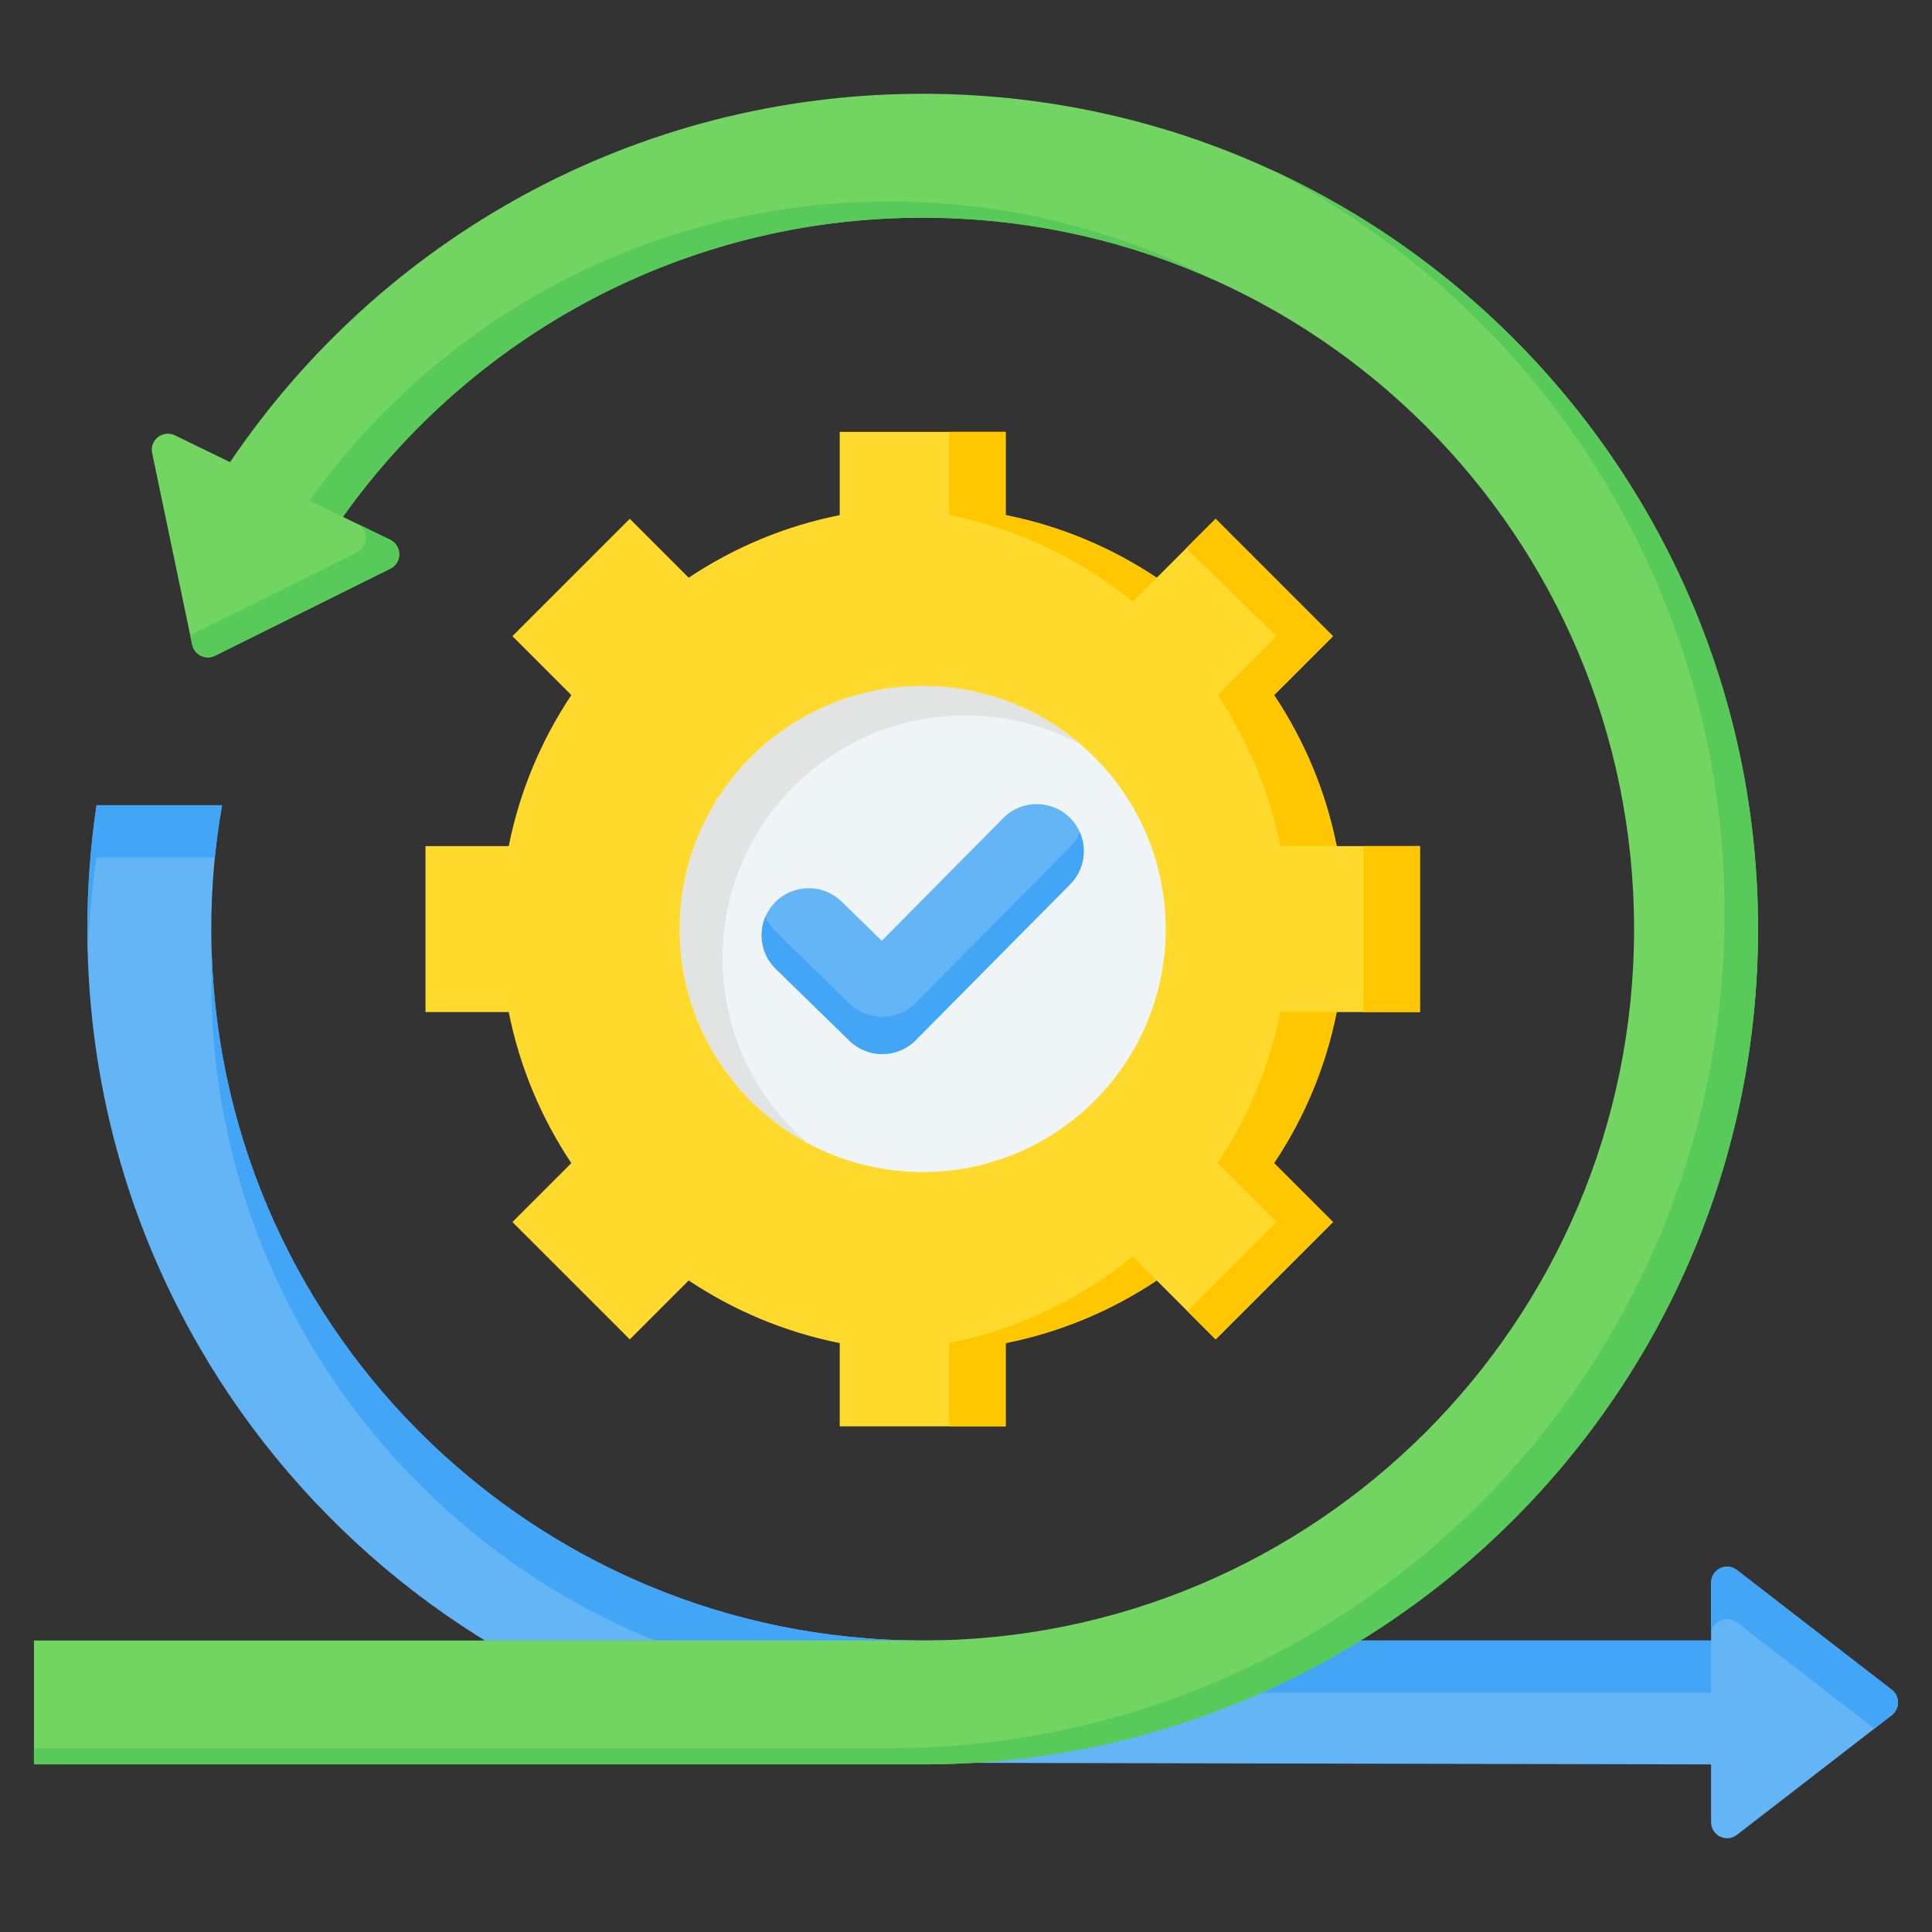 <svg width="130" height="130" viewBox="0 0 130 130" fill="none" xmlns="http://www.w3.org/2000/svg">
<rect x="0" y="0" width="130" height="130" fill="#333333" stroke="none"/>
<path fill-rule="evenodd" clip-rule="evenodd" d="M5.88 62.517C5.88 92.353 29.131 116.756 58.503 118.607L115.134 118.724V122.606C115.134 123.487 116.147 124.026 116.876 123.462L127.293 115.411C127.855 114.976 127.855 114.133 127.293 113.699L116.876 105.648C116.147 105.084 115.134 105.622 115.134 106.503V110.386H62.08C35.643 110.383 14.216 88.954 14.216 62.517C14.216 59.673 14.465 56.888 14.942 54.181H6.497C6.091 56.9 5.88 59.683 5.88 62.517Z" fill="#64B5F6"/>
<path fill-rule="evenodd" clip-rule="evenodd" d="M5.88 62.517C5.88 63.091 5.893 63.662 5.908 64.231C5.98 62.019 6.178 59.838 6.495 57.698H14.455C14.574 56.512 14.737 55.339 14.94 54.181H6.497C6.091 56.9 5.88 59.683 5.88 62.517ZM126.125 116.312L127.293 115.408C127.855 114.974 127.855 114.131 127.293 113.697L116.876 105.645C116.147 105.082 115.134 105.62 115.134 106.501V110.018C115.134 109.136 116.147 108.598 116.876 109.162L126.125 116.312ZM115.134 110.386V113.902H62.08C35.643 113.9 14.216 92.47 14.216 66.033C14.216 65.429 14.226 64.827 14.249 64.228C15.151 89.873 36.217 110.386 62.08 110.388H115.134V110.386Z" fill="#42A5F5"/>
<path fill-rule="evenodd" clip-rule="evenodd" d="M23.07 34.78C31.748 22.595 45.987 14.648 62.085 14.648C88.524 14.648 109.954 36.08 109.954 62.517C109.954 88.956 88.522 110.386 62.085 110.386H2.285V118.721H62.088C93.128 118.721 118.295 93.557 118.295 62.514C118.295 31.472 93.128 6.31 62.088 6.31C42.687 6.31 25.581 16.143 15.481 31.096L11.769 29.293C10.976 28.91 10.05 29.585 10.238 30.486L12.931 43.375C13.076 44.068 13.835 44.436 14.47 44.121L26.262 38.264C27.087 37.855 27.044 36.707 26.251 36.321L23.07 34.78Z" fill="#72D561"/>
<path fill-rule="evenodd" clip-rule="evenodd" d="M23.07 34.78C31.748 22.595 45.987 14.648 62.085 14.648C69.113 14.648 75.788 16.164 81.801 18.883C75.222 15.481 67.755 13.556 59.838 13.556C43.738 13.556 29.499 21.506 20.823 33.688L24.007 35.232C24.799 35.615 24.842 36.763 24.017 37.174L12.802 42.745L12.934 43.375C13.079 44.068 13.838 44.436 14.473 44.121L26.264 38.264C27.089 37.855 27.046 36.707 26.254 36.321L23.07 34.78ZM2.285 117.632H59.838C90.878 117.632 116.045 92.468 116.045 61.425C116.045 39.63 103.639 20.734 85.505 11.408C104.856 20.29 118.295 39.833 118.295 62.514C118.295 93.554 93.13 118.721 62.088 118.721H2.285V117.632ZM13.234 30.004L11.769 29.293H11.771L13.234 30.004Z" fill="#57CA5A"/>
<path fill-rule="evenodd" clip-rule="evenodd" d="M56.504 29.06H67.671V34.663C71.368 35.4 74.806 36.855 77.835 38.876L81.799 34.912L89.695 42.809L85.731 46.772C87.753 49.799 89.207 53.239 89.944 56.933H95.547V68.1H89.944C89.207 71.797 87.753 75.235 85.731 78.264L89.695 82.228L81.799 90.124L77.835 86.16C74.806 88.182 71.368 89.636 67.671 90.373V95.974H56.504V90.373C52.807 89.636 49.37 88.182 46.34 86.16L42.377 90.124L34.48 82.228L38.444 78.264C36.423 75.235 34.968 71.797 34.232 68.1H28.631V56.933H34.232C34.968 53.236 36.423 49.799 38.444 46.77L34.48 42.806L42.377 34.91L46.34 38.873C49.37 36.852 52.807 35.397 56.504 34.661V29.06Z" fill="#FFDA2D"/>
<path fill-rule="evenodd" clip-rule="evenodd" d="M63.875 34.658C68.494 35.577 72.706 37.619 76.223 40.483L77.832 38.873C74.803 36.852 71.365 35.397 67.669 34.661V29.057H63.875V34.658ZM81.936 46.767C83.957 49.796 85.412 53.234 86.148 56.933H89.939C89.202 53.236 87.748 49.799 85.726 46.77L89.69 42.806L81.793 34.91L79.81 36.89L85.894 42.803L81.936 46.767ZM86.15 68.098C85.414 71.794 83.959 75.235 81.938 78.264L85.899 82.225L79.899 88.225L81.796 90.121L89.692 82.225L85.729 78.261C87.75 75.232 89.205 71.794 89.941 68.098H86.15ZM76.223 84.548C72.709 87.412 68.494 89.451 63.875 90.373V95.972H67.669V90.37C71.365 89.634 74.803 88.179 77.832 86.158L76.223 84.548ZM91.749 68.098H95.542V56.931H91.749V68.098Z" fill="#FFC700"/>
<path d="M62.088 78.863C71.117 78.863 78.437 71.543 78.437 62.514C78.437 53.485 71.117 46.165 62.088 46.165C53.058 46.165 45.739 53.485 45.739 62.514C45.739 71.543 53.058 78.863 62.088 78.863Z" fill="#EFF4F7"/>
<path fill-rule="evenodd" clip-rule="evenodd" d="M62.085 46.165C66.135 46.165 69.84 47.638 72.693 50.075C70.393 48.839 67.76 48.136 64.967 48.136C55.938 48.136 48.618 55.456 48.618 64.484C48.618 69.466 50.845 73.925 54.359 76.923C49.227 74.166 45.736 68.748 45.736 62.514C45.739 53.485 53.056 46.165 62.085 46.165Z" fill="#E2E3E3"/>
<path fill-rule="evenodd" clip-rule="evenodd" d="M67.516 55.039C68.748 53.8 70.754 53.795 71.993 55.026C73.232 56.258 73.237 58.264 72.005 59.503L61.613 69.992C60.389 71.223 58.404 71.236 57.162 70.027L52.208 65.198C50.956 63.979 50.928 61.976 52.147 60.722C53.366 59.47 55.369 59.442 56.624 60.661L59.333 63.301L67.516 55.039Z" fill="#64B5F6"/>
<path fill-rule="evenodd" clip-rule="evenodd" d="M72.668 56.022C73.163 57.175 72.942 58.558 72.003 59.503L61.61 69.992C60.386 71.223 58.401 71.236 57.159 70.027L52.206 65.198C51.238 64.259 51.002 62.849 51.505 61.679C51.665 62.052 51.898 62.397 52.206 62.697L57.159 67.526C58.401 68.735 60.386 68.72 61.61 67.491L72.003 57.002C72.292 56.712 72.516 56.377 72.668 56.022Z" fill="#42A5F5"/>
</svg>
